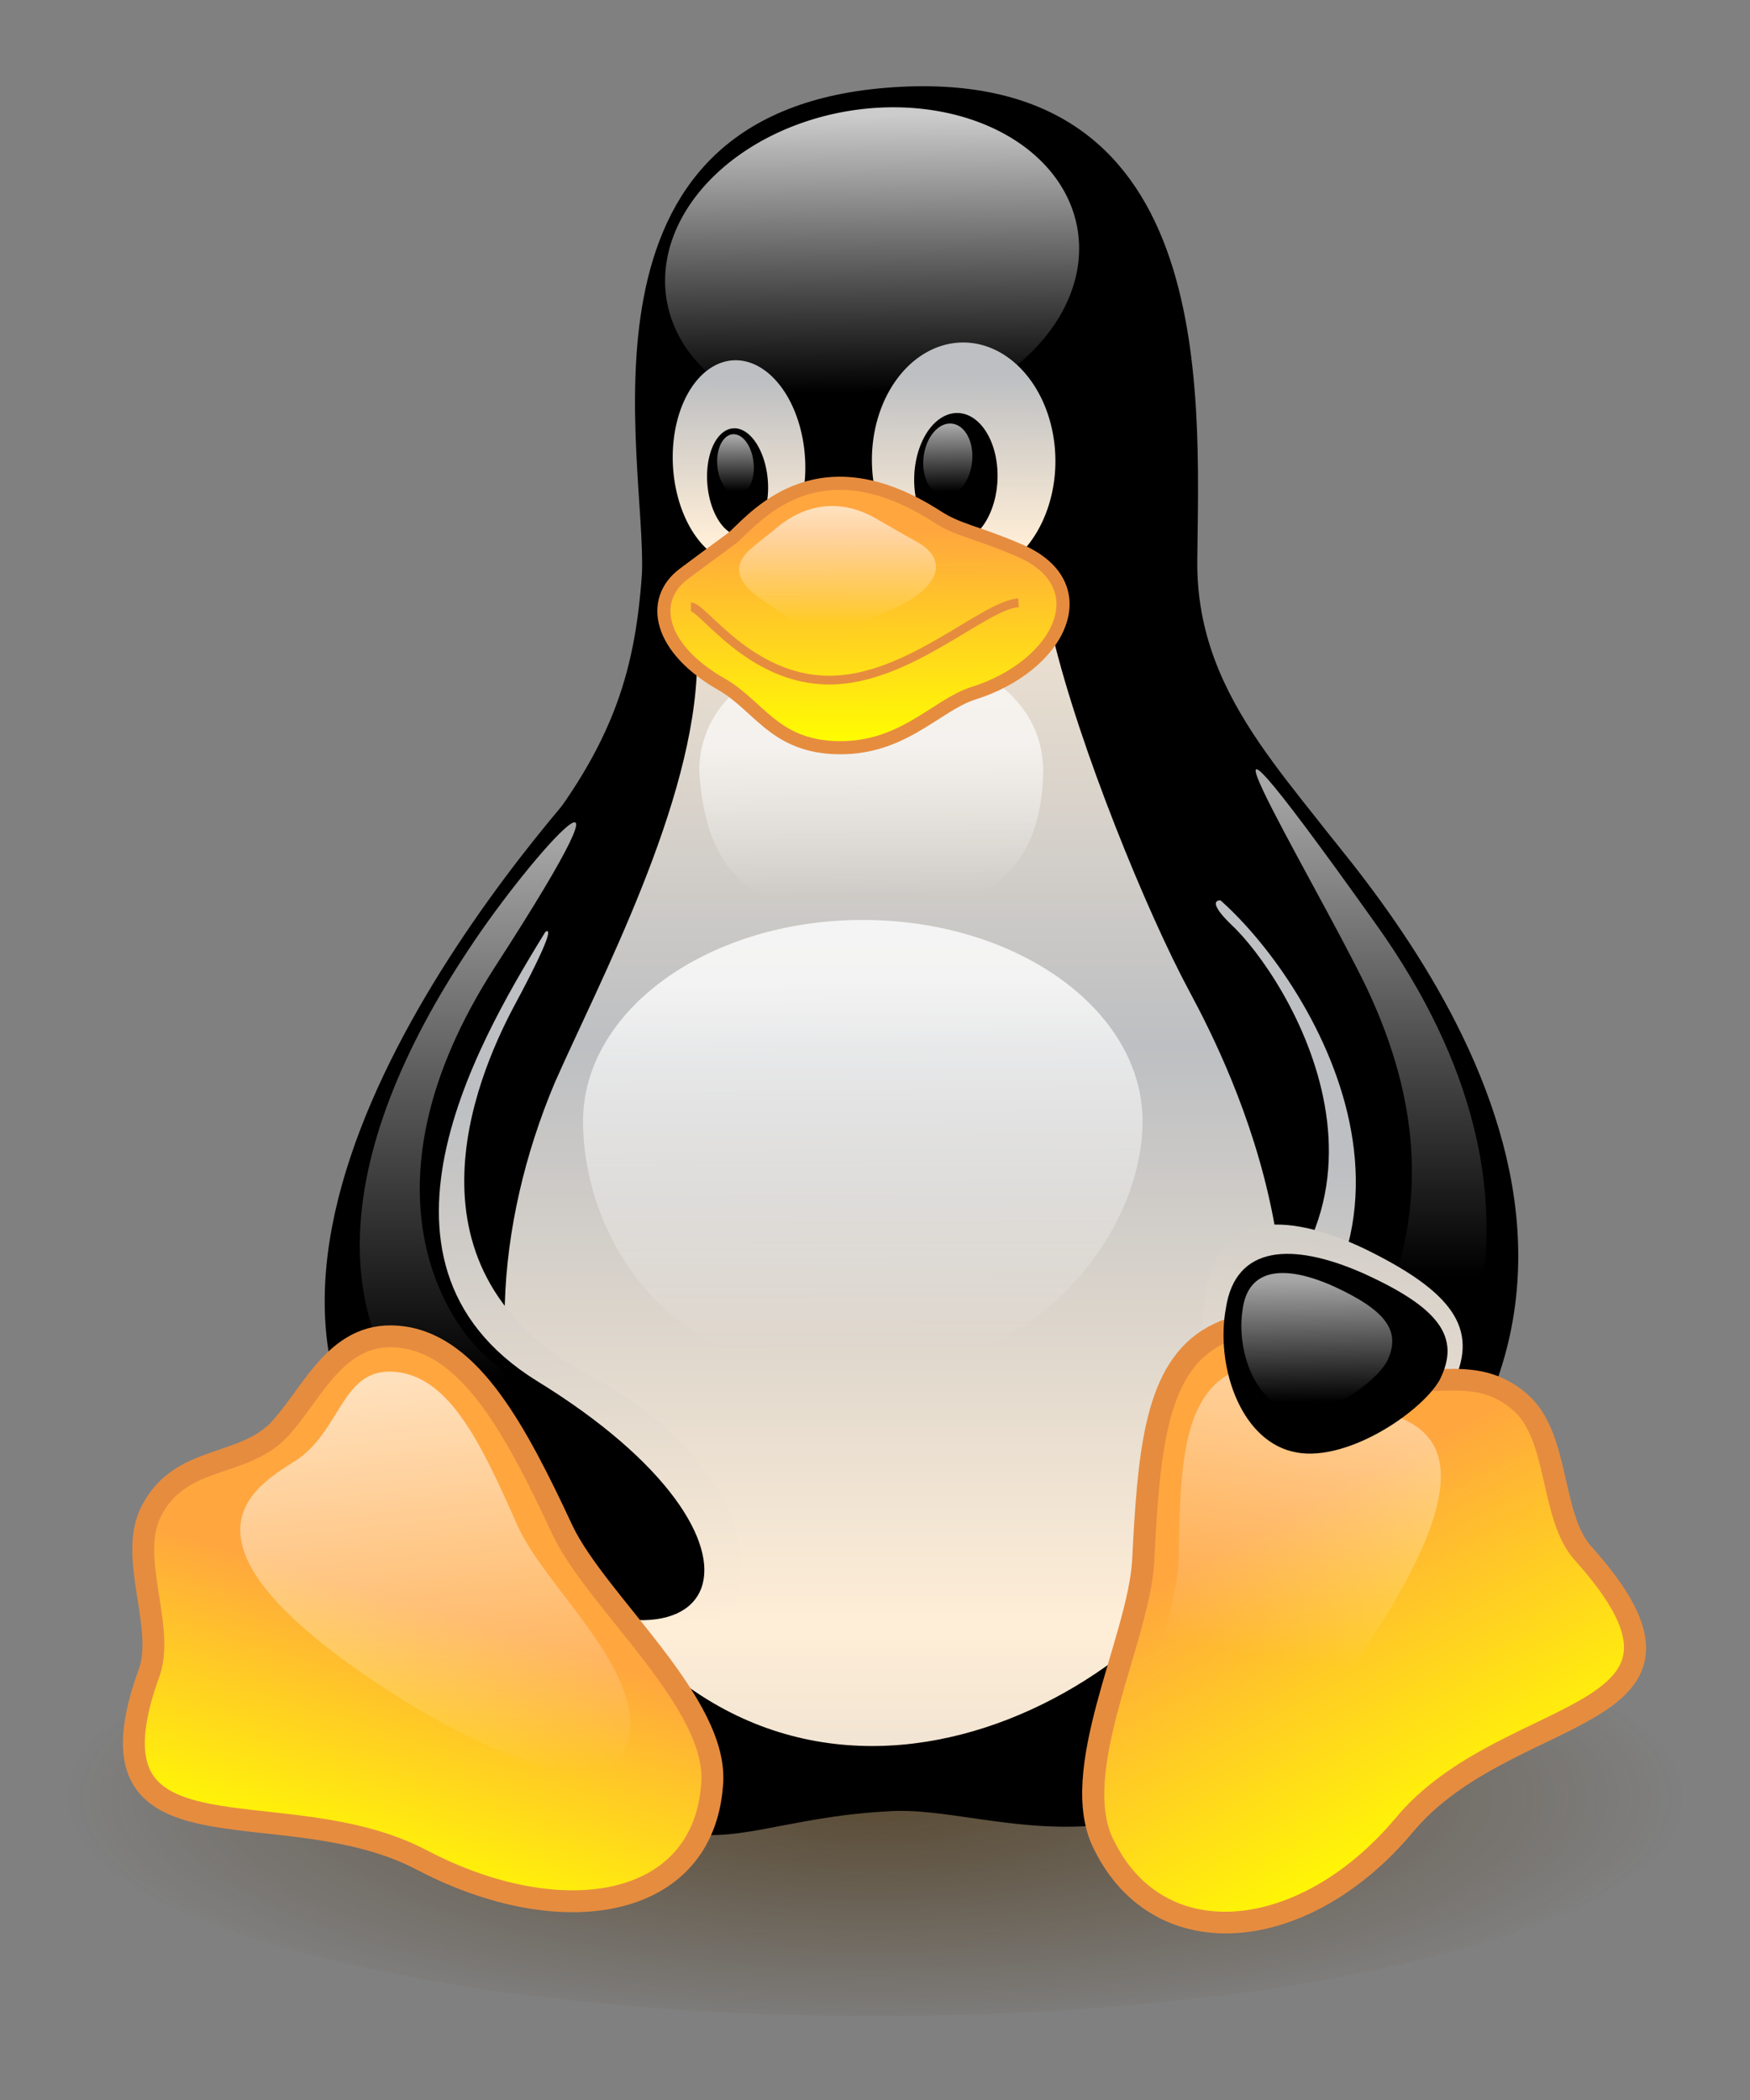 <?xml version="1.0" encoding="UTF-8"?>
<svg viewBox="0 0 625 750" xmlns="http://www.w3.org/2000/svg" xmlns:xlink="http://www.w3.org/1999/xlink">
 <rect x="0" y="0" width="625" height="750" fill="#808080" stroke="none"/>
 <defs>
  <linearGradient id="a">
   <stop stop-color="#fff" stop-opacity=".65" offset="0"/>
   <stop stop-color="#fff" stop-opacity="0" offset="1"/>
  </linearGradient>
  <linearGradient id="c">
   <stop stop-color="#ffa63f" offset="0"/>
   <stop stop-color="#ff0" offset="1"/>
  </linearGradient>
  <linearGradient id="b">
   <stop stop-color="#ffeed7" offset="0"/>
   <stop stop-color="#bdbfc2" offset="1"/>
  </linearGradient>
  <linearGradient id="d">
   <stop stop-color="#fff" stop-opacity=".8" offset="0"/>
   <stop stop-color="#fff" stop-opacity="0" offset="1"/>
  </linearGradient>
  <linearGradient id="y" x1="400.58" x2="400.84" y1="369.53" y2="304.08" gradientTransform="scale(.575 1.738)" gradientUnits="userSpaceOnUse" xlink:href="#b"/>
  <linearGradient id="x" x1="303.02" x2="297.09" y1="237.93" y2="330.1" gradientTransform="scale(1.116 .896)" gradientUnits="userSpaceOnUse" xlink:href="#d"/>
  <linearGradient id="w" x1="378.94" x2="380.27" y1="278.6" y2="243.92" gradientTransform="scale(.817 1.225)" gradientUnits="userSpaceOnUse" xlink:href="#b"/>
  <linearGradient id="v" x1="381.39" x2="380.55" y1="277.5" y2="245.68" gradientTransform="scale(.817 1.225)" gradientUnits="userSpaceOnUse" xlink:href="#b"/>
  <linearGradient id="u" x1="379.1" x2="376.8" y1="240.93" y2="281.02" gradientTransform="scale(.817 1.225)" gradientUnits="userSpaceOnUse" xlink:href="#a"/>
  <linearGradient id="t" x1="389.64" x2="387.07" y1="242.28" y2="281.33" gradientTransform="scale(.817 1.225)" gradientUnits="userSpaceOnUse" xlink:href="#a"/>
  <linearGradient id="s" x2="0" y1="650.63" y2="484.84" gradientUnits="userSpaceOnUse" xlink:href="#b" spreadMethod="reflect"/>
  <linearGradient id="r" x1="375.17" x2="377.49" y1="419.78" y2="324.04" gradientTransform="scale(.65 1.539)" gradientUnits="userSpaceOnUse" xlink:href="#b"/>
  <linearGradient id="q" x1="320.75" x2="321.32" y1="498.18" y2="614.5" gradientTransform="scale(1.075,.93)" gradientUnits="userSpaceOnUse" xlink:href="#d"/>
  <linearGradient id="p" x1="322.48" x2="323.25" y1="435.27" y2="488.48" gradientTransform="scale(1.077,.928)" gradientUnits="userSpaceOnUse" xlink:href="#a"/>
  <linearGradient id="o" x2="0" y1="424.94" y2="579.75" gradientUnits="userSpaceOnUse" xlink:href="#a"/>
  <linearGradient id="n" x1="496.7" x2="496.69" y1="409.9" y2="549.78" gradientUnits="userSpaceOnUse" xlink:href="#a"/>
  <linearGradient id="m" x1="238.97" x2="214.96" y1="649.63" y2="729.02" gradientUnits="userSpaceOnUse" xlink:href="#c"/>
  <linearGradient id="l" x1="381.57" x2="279.64" y1="655.73" y2="386.67" gradientTransform="scale(1.065,.939)" gradientUnits="userSpaceOnUse" xlink:href="#b"/>
  <linearGradient id="k" x1="220.27" x2="205.13" y1="624.16" y2="730.66" gradientUnits="userSpaceOnUse" xlink:href="#c"/>
  <linearGradient id="j" x1="118.8" x2="183.65" y1="582.73" y2="699.33" gradientUnits="userSpaceOnUse" xlink:href="#a"/>
  <linearGradient id="i" x1="222.99" x2="230.42" y1="570.7" y2="711.33" gradientUnits="userSpaceOnUse" xlink:href="#a"/>
  <linearGradient id="h" x1="316.94" x2="371.61" y1="474.02" y2="582.64" gradientTransform="scale(1.065,.939)" gradientUnits="userSpaceOnUse" xlink:href="#a"/>
  <linearGradient id="g" x1="284.69" x2="285.46" y1="410.46" y2="485.7" gradientTransform="scale(1.219 .821)" gradientUnits="userSpaceOnUse" xlink:href="#c"/>
  <linearGradient id="f" x1="288.82" x2="288.38" y1="398.85" y2="482.56" gradientTransform="scale(1.222 .818)" gradientUnits="userSpaceOnUse" xlink:href="#a"/>
  <radialGradient id="e" cx="466.99" cy="1166.6" r="203.9" gradientUnits="userSpaceOnUse">
   <stop stop-color="#3f2600" stop-opacity=".6" offset="0"/>
   <stop stop-color="#3f2600" stop-opacity="0" offset="1"/>
  </radialGradient>
 </defs>
 <path transform="matrix(1.418 0 0 .415 -349.55 157.94)" d="m670.88 1166.6a203.9 186.63 0 1 1 -407.79 0 203.9 186.63 0 1 1 407.79 0z" fill="url(#e)"/>
 <path transform="matrix(1.25 0 0 1.25 -125.3 -231.76)" d="m223.63 632.24c-22.388-32.223-26.754-136.98 25.487-201.43 25.886-30.918 32.49-52.465 34.531-81.393 1.389-32.979-23.325-131.44 69.883-138.94 94.406-7.532 89.336 85.66 88.793 134.98-0.451 41.64 30.574 65.241 51.796 97.695 39.279 59.63 35.957 162.3-7.399 217.87-54.917 69.568-101.95 39.398-133.19 41.93-58.493 3.202-60.427 34.391-129.9-70.705z"/>
 <path transform="matrix(-1.677 -.022 -.021 1.471 862.83 -357.27)" d="m246.57 470.86c-12.239 12.496-44.396 69.092 4.869 105.36 17.369 12.633-16.377 59.495-32.005 36.308-27.57-41.618-8.831-106.94 8.315-130.19 11.652-16.487 29.23-22.676 18.821-11.48z" fill="url(#y)"/>
 <path transform="matrix(-1.678 0 0 1.524 863.87 -382.33)" d="m256.51 459.84c-19.915 17.717-56.176 80.091-3.288 120.61 17.37 12.632-15.393 52.463-33.79 32.089-63.963-70.82 1.669-152.25 24.262-180.25 20.192-24.347 38.078 5.752 12.816 27.555z" stroke="#000" stroke-width=".977"/>
 <path transform="matrix(1.266 -.071 -.046 1.196 -108.61 -190.01)" d="m399.57 258.16a58.373 46.863 0 1 1 -116.75 0 58.373 46.863 0 1 1 116.75 0z" fill="url(#x)"/>
 <path transform="matrix(1.304 -.076 .077 1.343 -166 -241.87)" d="m328.86 320.64a18.087 27.131 0 1 1 -36.175 0 18.087 27.131 0 1 1 36.175 0z" fill="url(#w)"/>
 <path transform="matrix(-1.811 .05 .032 1.553 896.71 -349.03)" d="m328.86 320.64a18.087 27.131 0 1 1 -36.175 0 18.087 27.131 0 1 1 36.175 0z" fill="url(#v)"/>
 <path transform="matrix(-.823 -.002 -.018 .853 602.92 -102.24)" d="m328.86 320.64a18.087 27.131 0 1 1 -36.175 0 18.087 27.131 0 1 1 36.175 0z"/>
 <path transform="matrix(.594 -.072 .069 .706 56.696 -31.834)" d="m328.86 320.64a18.087 27.131 0 1 1 -36.175 0 18.087 27.131 0 1 1 36.175 0z"/>
 <path transform="matrix(-.48 -.036 -.047 .476 502.74 22.76)" d="m328.86 320.64a18.087 27.131 0 1 1 -36.175 0 18.087 27.131 0 1 1 36.175 0z" fill="url(#u)"/>
 <path transform="matrix(.357 -.041 .041 .399 138.58 50.738)" d="m328.86 320.64a18.087 27.131 0 1 1 -36.175 0 18.087 27.131 0 1 1 36.175 0z" fill="url(#t)"/>
 <path transform="matrix(1.25 0 0 1.25 -125.3 -232.48)" d="m258.7 495.42c12.836-29.103 40.114-80.226 40.695-119.76 0-31.442 94.179-38.951 101.74-7.558s26.741 78.483 38.95 101.16 47.809 94.695 9.884 157.55c-34.157 55.644-137.72 99.666-193.01-7.557-18.603-37.207-15.285-83.315 1.744-123.83z" fill="url(#s)"/>
 <path transform="matrix(1.389 -.111 .102 1.302 -202.34 -230.19)" d="m242.9 473.82c-11.263 18.967-35.5 69.309 12.137 102.05 51.311 34.82 46.473 97.062-15.607 61.955-56.777-31.789-22.845-137.78-4.51-162.27 12.107-17.214 29.897-38.031 7.98-1.736z" fill="url(#r)"/>
 <path transform="matrix(1.25 0 0 1.25 -125.3 -231.76)" d="m256.51 449.72c-17.465 28.508-59.377 95.813-3.288 130.72 75.569 46.355 54.173 92.711-14.799 50.974-97.109-58.264-11.825-175.62 27.131-220.34 44.444-50.2 8.554 9.087-9.044 38.641z" stroke="#000" stroke-width="1.25"/>
 <path transform="matrix(1.302 0 0 1.225 -140.71 -217.81)" d="m421.48 504.73c0 32.412-29.272 74.516-79.528 74.138-51.828 0.455-73.949-41.726-73.949-74.138s34.379-58.717 76.739-58.717 76.738 26.305 76.738 58.717z" fill="url(#q)"/>
 <path transform="matrix(1.187 0 0 1.067 -100.13 -164.33)" d="m398.23 412.29c-0.612 38.572-23.18 47.671-51.74 47.671s-49.292-5.694-51.741-47.671c0-26.314 23.18-41.542 51.741-41.542s51.74 15.228 51.74 41.542z" fill="url(#p)"/>
 <path transform="matrix(1.25 0 0 1.25 -125.3 -231.76)" d="m234.28 456.48c17.716-26.996 55.015-68.364 6.977 5.813-38.951 61.043-14.403 100.27-1.744 111.04 36.527 32.562 34.966 54.349 6.395 37.206-61.625-36.626-48.835-98.248-11.628-154.06z" fill="url(#o)"/>
 <path transform="matrix(1.25 0 0 1.25 -125.3 -231.76)" d="m490.66 467.52c-15.319-31.701-64.134-111.9 2.326-18.603 60.461 84.297 18.022 143.01 10.464 148.83s-33.137 17.44-25.579-2.907 45.234-58.973 12.789-127.32z" fill="url(#n)"/>
 <path transform="matrix(1.25 0 0 1.25 -125.3 -231.76)" d="m220.92 716.92c-40.442-21.416-99.252 4.124-77.902-54.066 4.276-13.238-6.375-33.008 0.581-45.926 8.139-15.698 25.58-12.209 36.045-22.674 10.318-10.891 16.859-29.649 36.044-26.742 19.184 2.907 31.945 26.461 45.344 55.229 9.883 20.638 44.941 49.664 42.65 72.758-2.696 35.5-43.027 42.19-82.762 21.421z" fill="url(#m)" stroke="#e68c3f" stroke-width="6.25"/>
 <path transform="matrix(.598 .269 -.24 .617 389.82 76.211)" d="m415.07 495.76c-3.007 24.906-35.813 76.627-69.518 81.534-34.26 5.336-66.432-34.06-74.147-71.114-9.889-41.206 22.587-57.6 71.938-56.627 53.301 1.654 74.121 13.891 71.727 46.207z" fill="url(#l)"/>
 <path transform="matrix(-1.169 .423 .475 1.165 417.59 -278.07)" d="m220.27 718.4c-41.327-23.59-99.894 5.605-77.261-55.547 4.736-13.068-6.596-33.552 0.36-46.47 8.139-15.698 25.801-11.665 36.266-22.13 10.318-10.891 18.827-27.868 38.012-24.961 19.184 2.907 29.977 24.68 43.376 53.448 9.883 20.638 43.415 48.971 41.124 72.065-2.696 35.5-42.724 45.471-81.877 23.595z" fill="url(#k)" stroke="#e68c3f" stroke-width="6.251"/>
 <path transform="matrix(-.945 .344 .424 .956 403.58 -128.59)" d="m216.48 675.68c-86.531-57.503-47.308-70.96-36.843-81.425 10.318-10.891 18.827-27.868 38.012-24.961 19.184 2.907 29.977 24.68 43.376 53.448 9.883 20.638 43.06 48.918 41.124 72.065-2.616 27.11-48.19 5.487-85.669-19.127z" fill="url(#j)"/>
 <path transform="matrix(1.004 -.052 -.017 1.046 -66.561 -92.718)" d="m216.51 677.07c-86.531-57.503-46.797-73.57-33.946-81.28 15.399-9.942 15.158-30.831 34.343-27.924 19.184 2.907 30.725 26.107 44.124 54.875 9.883 20.638 43.06 48.918 41.124 72.065-2.616 27.11-48.166 6.878-85.645-17.736z" fill="url(#i)"/>
 <path transform="matrix(.516 .215 -.207 .495 402.55 158.31)" d="m415.07 495.76c-3.007 24.906-35.813 76.627-69.518 81.534-34.26 5.336-66.432-34.06-74.147-71.114-9.889-41.206 22.587-57.6 71.938-56.627 53.301 1.654 74.121 13.891 71.727 46.207z"/>
 <path transform="matrix(.351 .149 -.129 .343 413.77 254.04)" d="m415.07 495.76c-3.007 24.906-35.813 76.627-69.518 81.534-34.26 5.336-66.432-34.06-74.147-71.114-9.889-41.206 22.587-57.6 71.938-56.627 53.301 1.654 74.121 13.891 71.727 46.207z" fill="url(#h)"/>
 <path transform="matrix(1.25 0 0 1.25 -125.3 -231.76)" d="m309.95 338.73c7.147-6.77 24.811-27.066 57.961-5.755 6.162 4.01 11.162 4.377 23.021 9.455 23.726 9.749 12.382 33.259-12.744 41.108-10.758 3.489-20.536 16.556-40.129 15.439-16.734-0.977-21.119-11.874-31.398-17.906-18.269-10.311-20.965-24.254-11.1-31.653s13.725-10.059 14.389-10.688z" fill="url(#g)" stroke="#e68c3f" stroke-width="3.75"/>
 <path transform="matrix(1.25 0 0 1.25 -125.3 -231.76)" d="m391.25 357.64c-9.883 0.581-31.393 22.091-54.066 22.091s-36.044-20.929-39.532-20.929" fill="none" stroke="#e68c3f" stroke-width="2.5"/>
 <path transform="matrix(.628 0 0 .596 81.614 -12.435)" d="m309.95 338.73c7.147-6.77 29.691-25.348 59.588-6.328 6.299 3.766 12.804 7.865 22.478 13.464 19.162 11.748 9.671 28.678-13.286 39.39-10.418 4.495-27.593 14.415-40.671 13.721-14.533-1.408-23.935-11.399-33.567-17.906-17.67-12.303-16.597-22.237-8.389-30.508 6.205-5.679 13.183-11.204 13.847-11.833z" fill="url(#f)"/>
</svg>
